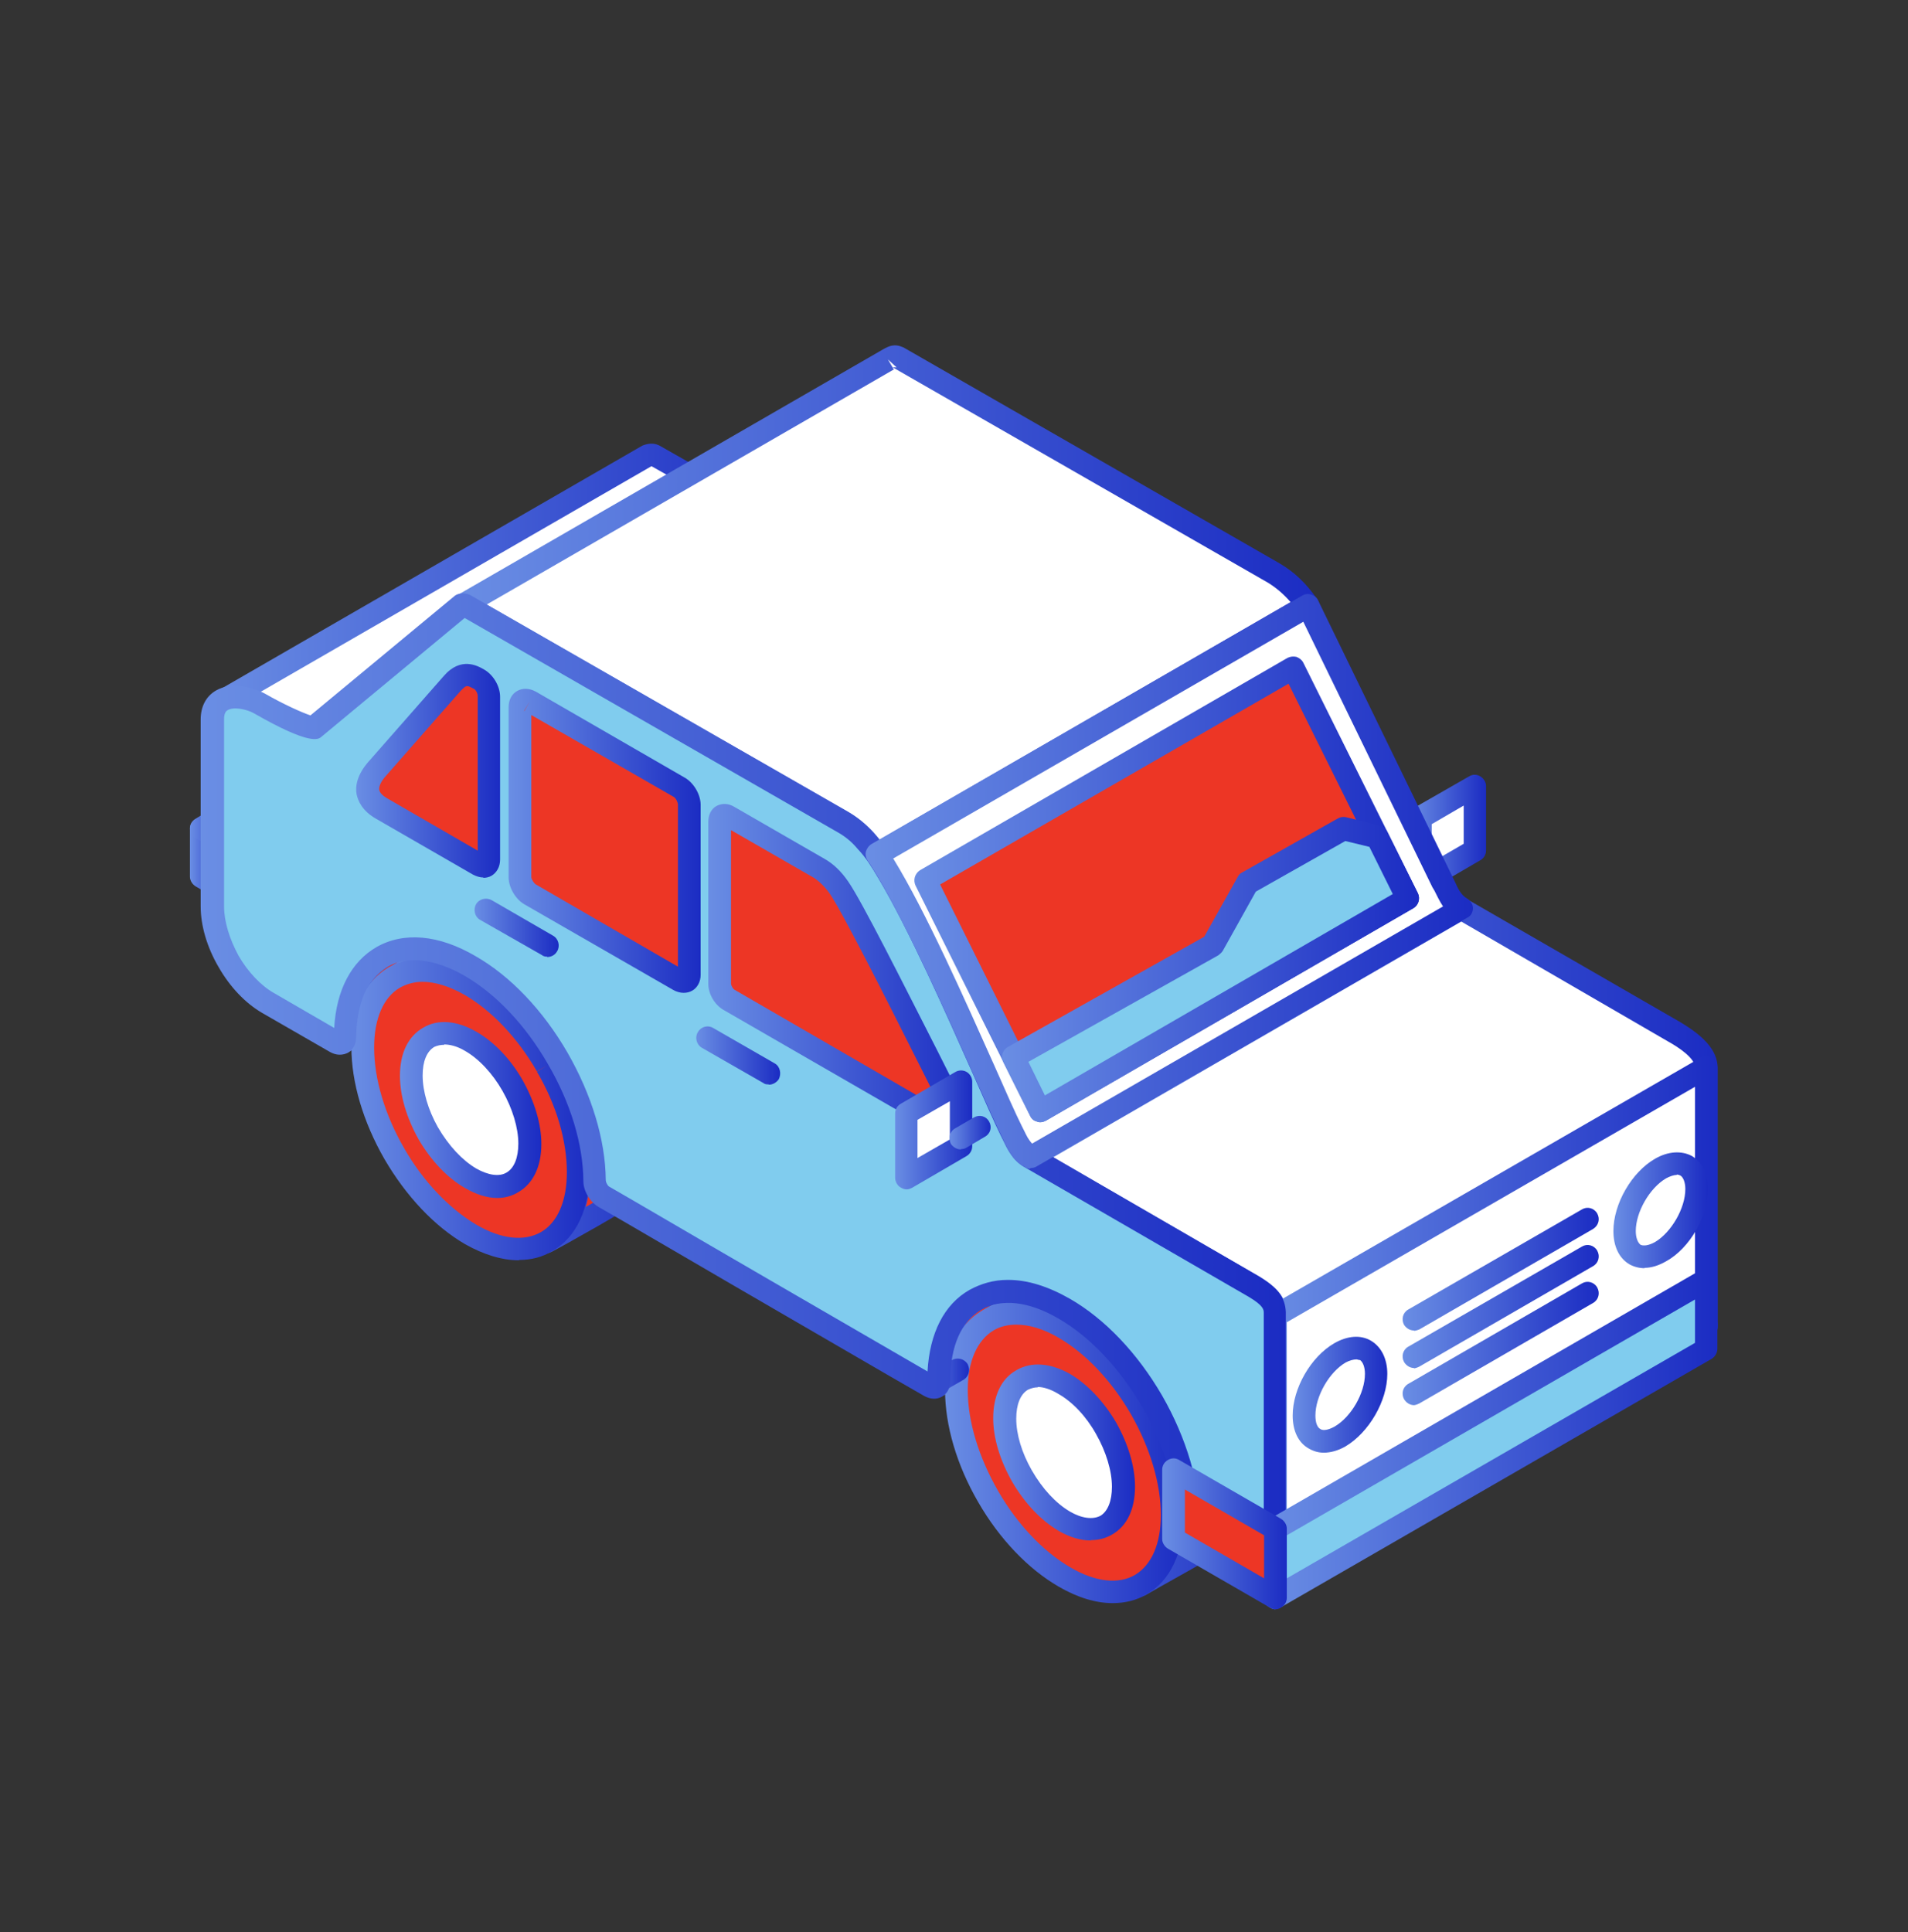 <?xml version="1.0" encoding="UTF-8"?>
<svg xmlns="http://www.w3.org/2000/svg" width="80" height="81" viewBox="0 0 80 81" fill="none">
  <rect x="0" y="0" width="80" height="81" fill="#333333" stroke="none"/>
  <g id="Dealerships Icon">
    <path id="Vector" fill-rule="evenodd" clip-rule="evenodd" d="M31.79 21.534C32.382 21.881 32.8 22.328 33.19 22.891L15.123 33.324C14.792 32.819 14.445 32.313 13.724 31.967C13.204 31.678 9.409 29.485 9.222 29.456L27.201 19.081C27.302 19.038 27.36 19.052 27.461 19.11L31.79 21.563V21.534Z" fill="white"></path>
    <path id="Vector_2" fill-rule="evenodd" clip-rule="evenodd" d="M10.201 29.427C10.764 29.745 11.717 30.264 13.318 31.188L13.953 31.548C14.574 31.837 14.949 32.241 15.281 32.688L32.51 22.746C32.222 22.414 31.919 22.154 31.558 21.938L27.316 19.543L10.216 29.413L10.201 29.427ZM15.122 33.8C14.978 33.8 14.819 33.713 14.718 33.583C14.386 33.064 14.098 32.674 13.506 32.4L12.842 32.025C11.89 31.476 9.365 30.019 9.076 29.918C8.86 29.889 8.744 29.745 8.701 29.543C8.657 29.341 8.787 29.153 8.961 29.052L26.94 18.677C27.316 18.533 27.517 18.619 27.647 18.677L31.991 21.144C32.597 21.505 33.073 21.967 33.549 22.631C33.636 22.746 33.665 22.89 33.636 23.006C33.607 23.136 33.535 23.266 33.405 23.309L15.339 33.742C15.252 33.785 15.18 33.8 15.093 33.8H15.122Z" fill="url(#paint0_linear_556_7242)"></path>
    <path id="Vector_3" fill-rule="evenodd" clip-rule="evenodd" d="M61.833 35.647V32.949L59.539 34.262V36.974L61.833 35.647Z" fill="white"></path>
    <path id="Vector_4" fill-rule="evenodd" clip-rule="evenodd" d="M60.029 34.55V36.151L61.371 35.372V33.77L60.029 34.55ZM59.539 37.436C59.467 37.436 59.38 37.421 59.308 37.378C59.149 37.291 59.062 37.147 59.062 36.959V34.261C59.062 34.088 59.149 33.944 59.308 33.857L61.602 32.544C61.746 32.457 61.92 32.457 62.064 32.544C62.208 32.63 62.309 32.789 62.309 32.948V35.646C62.309 35.82 62.223 35.978 62.064 36.065L59.784 37.392C59.697 37.436 59.625 37.45 59.539 37.45V37.436Z" fill="url(#paint1_linear_556_7242)"></path>
    <path id="Vector_5" fill-rule="evenodd" clip-rule="evenodd" d="M15.282 43.006C15.282 43.006 15.282 43.136 15.254 43.208L14.388 43.698C14.503 43.612 14.503 43.583 14.503 43.453C14.503 42.746 14.59 42.241 14.821 41.577C15.109 40.899 15.412 40.495 16.033 40.091L18.601 38.619L19.077 39.499L16.523 40.971C15.888 41.332 15.441 42.024 15.268 42.991L15.282 43.006Z" fill="#ED3625"></path>
    <path id="Vector_6" fill-rule="evenodd" clip-rule="evenodd" d="M18.427 39.283L16.292 40.51C15.989 40.712 15.758 40.914 15.57 41.188C15.787 40.928 16.032 40.726 16.306 40.553L18.471 39.312L18.442 39.269L18.427 39.283ZM14.387 44.189C14.243 44.189 14.098 44.103 13.997 43.973C13.882 43.8 13.882 43.569 14.026 43.396C14.055 42.703 14.113 42.155 14.387 41.433C14.69 40.712 15.022 40.192 15.787 39.702L18.37 38.215C18.485 38.143 18.615 38.129 18.745 38.172C18.86 38.201 18.976 38.288 19.019 38.403L19.51 39.283C19.625 39.5 19.553 39.788 19.337 39.904L16.782 41.39C16.248 41.678 15.902 42.27 15.743 43.078L15.714 43.251C15.714 43.396 15.599 43.526 15.484 43.612L14.618 44.103C14.531 44.146 14.459 44.175 14.373 44.175L14.387 44.189Z" fill="url(#paint2_linear_556_7242)"></path>
    <path id="Vector_7" fill-rule="evenodd" clip-rule="evenodd" d="M26.393 42.688C25.325 40.726 22.324 37.71 20 38.994L16.552 40.986C19.106 39.644 22.107 42.992 23.233 45.214C24.214 47.147 25.094 50.697 22.959 52.068C23.622 51.664 26.407 50.149 26.84 49.745C28.572 48.071 27.504 44.593 26.407 42.688H26.393Z" fill="#ED3625"></path>
    <path id="Vector_8" fill-rule="evenodd" clip-rule="evenodd" d="M18.644 40.322C18.731 40.322 18.817 40.365 18.904 40.38C20.881 41.029 22.757 43.222 23.651 44.997C24.329 46.339 25.094 48.749 24.56 50.596C25.412 50.12 26.292 49.586 26.494 49.398C28.009 47.941 27.014 44.709 25.989 42.905C25.21 41.491 23.55 39.716 21.977 39.269C21.328 39.066 20.751 39.124 20.231 39.398L18.659 40.307L18.644 40.322ZM22.944 52.53C22.785 52.53 22.627 52.443 22.526 52.299C22.396 52.068 22.454 51.794 22.684 51.664C24.488 50.51 23.752 47.306 22.8 45.43C21.963 43.771 20.246 41.823 18.615 41.289C17.951 41.072 17.317 41.101 16.754 41.39C16.523 41.505 16.249 41.433 16.119 41.202C15.989 40.971 16.061 40.697 16.292 40.567L19.741 38.576C20.491 38.172 21.328 38.1 22.223 38.374C24.286 38.98 26.09 41.145 26.797 42.458C27.807 44.233 29.178 48.1 27.129 50.091C26.811 50.394 25.672 51.072 23.781 52.126L23.146 52.472C23.146 52.472 23.002 52.544 22.915 52.544L22.944 52.53Z" fill="url(#paint3_linear_556_7242)"></path>
    <path id="Vector_9" fill-rule="evenodd" clip-rule="evenodd" d="M22.912 44.68C22.104 43.266 20.979 42.01 19.723 41.303C18.468 40.582 17.343 40.51 16.52 40.986C15.712 41.447 15.192 42.472 15.192 43.915C15.192 45.358 15.712 46.945 16.52 48.374C17.328 49.788 18.468 51.029 19.723 51.751C20.964 52.472 22.09 52.544 22.927 52.068C23.735 51.592 24.254 50.567 24.254 49.139C24.254 47.71 23.749 46.108 22.927 44.68H22.912Z" fill="#ED3625"></path>
    <path id="Vector_10" fill-rule="evenodd" clip-rule="evenodd" d="M17.721 41.159C17.375 41.159 17.058 41.246 16.769 41.404C16.076 41.809 15.687 42.703 15.687 43.915C15.687 45.228 16.134 46.729 16.942 48.129C17.75 49.543 18.847 50.669 19.958 51.332C21.011 51.953 21.978 52.054 22.685 51.65C23.378 51.246 23.768 50.351 23.768 49.139C23.768 47.826 23.335 46.325 22.512 44.925L22.916 44.68L22.512 44.911C21.69 43.497 20.622 42.371 19.482 41.708C18.847 41.347 18.241 41.159 17.707 41.159H17.721ZM21.762 52.833C21.055 52.833 20.29 52.602 19.496 52.155C18.212 51.404 17.029 50.149 16.12 48.591C15.225 47.032 14.734 45.373 14.734 43.901C14.734 42.328 15.297 41.145 16.293 40.553C17.303 39.976 18.616 40.091 19.958 40.87C21.242 41.606 22.44 42.862 23.335 44.406C23.335 44.42 23.363 44.449 23.363 44.464C24.229 45.964 24.72 47.638 24.72 49.11C24.72 50.669 24.172 51.866 23.162 52.443C22.743 52.703 22.267 52.819 21.762 52.819V52.833Z" fill="url(#paint4_linear_556_7242)"></path>
    <path id="Vector_11" fill-rule="evenodd" clip-rule="evenodd" d="M40.173 57.407C40.173 57.407 40.144 57.537 40.144 57.609L39.278 58.114C39.394 58.042 39.394 57.984 39.394 57.854C39.408 57.248 39.466 56.786 39.639 56.195C39.913 55.416 40.231 54.91 40.923 54.463L44.257 52.529V53.698L41.919 55.055C41.674 55.185 41.385 55.343 41.169 55.517C40.664 55.921 40.317 56.556 40.173 57.407Z" fill="#ED3625"></path>
    <path id="Vector_12" fill-rule="evenodd" clip-rule="evenodd" d="M43.768 53.381L41.156 54.896C40.853 55.084 40.622 55.3 40.435 55.574C40.565 55.43 40.694 55.286 40.868 55.156C41.055 55.011 41.286 54.882 41.517 54.737L43.768 53.381ZM39.28 58.59C39.136 58.59 38.992 58.518 38.891 58.388C38.775 58.2 38.79 57.97 38.92 57.811C38.949 57.205 38.992 56.729 39.179 56.079C39.482 55.242 39.843 54.622 40.694 54.088L44.028 52.154C44.172 52.053 44.36 52.053 44.504 52.154C44.648 52.241 44.735 52.4 44.735 52.558V53.727C44.735 53.9 44.648 54.045 44.504 54.146L41.993 55.589C41.806 55.675 41.618 55.791 41.474 55.906C41.07 56.238 40.767 56.786 40.666 57.493L40.637 57.681C40.608 57.825 40.536 57.97 40.392 58.027L39.526 58.518C39.526 58.518 39.367 58.59 39.28 58.59Z" fill="url(#paint5_linear_556_7242)"></path>
    <path id="Vector_13" fill-rule="evenodd" clip-rule="evenodd" d="M51.271 57.061C50.218 55.098 47.216 52.082 44.879 53.367L41.43 55.358C43.984 54.016 46.985 57.349 48.111 59.586C49.092 61.52 49.972 65.069 47.822 66.426C48.486 66.036 51.271 64.521 51.704 64.117C53.435 62.443 52.368 58.965 51.271 57.061Z" fill="#ED3625"></path>
    <path id="Vector_14" fill-rule="evenodd" clip-rule="evenodd" d="M43.55 54.679C43.637 54.679 43.709 54.723 43.81 54.737C45.773 55.387 47.648 57.58 48.543 59.355C49.236 60.697 49.986 63.107 49.452 64.954C50.289 64.463 51.184 63.944 51.386 63.756C52.901 62.299 51.905 59.081 50.881 57.263C50.116 55.848 48.442 54.074 46.869 53.626C46.234 53.424 45.643 53.482 45.138 53.756L43.579 54.665L43.55 54.679ZM47.822 66.902C47.663 66.902 47.504 66.815 47.418 66.671C47.273 66.44 47.345 66.166 47.576 66.022C49.395 64.867 48.644 61.678 47.692 59.802C46.855 58.143 45.152 56.195 43.507 55.661C42.843 55.43 42.208 55.473 41.646 55.776C41.415 55.892 41.141 55.819 41.011 55.589C40.895 55.358 40.967 55.084 41.184 54.954L44.647 52.962C45.383 52.544 46.206 52.486 47.115 52.746C49.178 53.352 50.982 55.517 51.689 56.83C52.699 58.605 54.07 62.501 52.035 64.478C51.718 64.781 50.549 65.459 48.659 66.512L48.053 66.858C48.053 66.858 47.908 66.931 47.822 66.931V66.902Z" fill="url(#paint6_linear_556_7242)"></path>
    <path id="Vector_15" fill-rule="evenodd" clip-rule="evenodd" d="M47.819 59.038C46.996 57.638 45.871 56.383 44.63 55.661C43.389 54.94 42.249 54.868 41.426 55.358C40.604 55.82 40.099 56.845 40.099 58.273C40.099 59.702 40.604 61.318 41.426 62.747C42.234 64.146 43.374 65.402 44.63 66.123C45.871 66.845 47.011 66.917 47.819 66.426C48.641 65.965 49.146 64.94 49.146 63.511C49.146 62.083 48.641 60.481 47.819 59.053V59.038Z" fill="#ED3625"></path>
    <path id="Vector_16" fill-rule="evenodd" clip-rule="evenodd" d="M42.612 55.531C42.266 55.531 41.948 55.604 41.674 55.762C40.967 56.181 40.577 57.075 40.577 58.273C40.577 59.601 41.039 61.087 41.847 62.501C42.655 63.901 43.738 65.041 44.877 65.705C45.931 66.325 46.898 66.426 47.59 66.022C48.283 65.604 48.673 64.723 48.673 63.511C48.673 62.198 48.225 60.697 47.417 59.283C46.595 57.869 45.527 56.743 44.387 56.08C43.752 55.705 43.146 55.531 42.612 55.531ZM46.652 67.205C45.945 67.205 45.181 66.974 44.387 66.513C43.117 65.777 41.905 64.521 41.01 62.963C40.116 61.419 39.625 59.759 39.625 58.273C39.625 56.715 40.188 55.531 41.183 54.94C42.194 54.348 43.492 54.478 44.863 55.257C46.133 55.993 47.331 57.249 48.225 58.807C48.225 58.807 48.254 58.85 48.269 58.865C49.12 60.365 49.625 62.025 49.625 63.511C49.625 65.084 49.077 66.267 48.066 66.844C47.648 67.09 47.172 67.205 46.652 67.205Z" fill="url(#paint7_linear_556_7242)"></path>
    <path id="Vector_17" fill-rule="evenodd" clip-rule="evenodd" d="M39.003 58.099L40.172 57.407V57.436L39.003 58.099Z" fill="white"></path>
    <path id="Vector_18" fill-rule="evenodd" clip-rule="evenodd" d="M39.002 58.561C38.844 58.561 38.685 58.474 38.584 58.316C38.469 58.085 38.526 57.811 38.757 57.681L39.912 57.017C40.142 56.887 40.431 56.959 40.575 57.19C40.604 57.262 40.633 57.334 40.633 57.421C40.633 57.594 40.547 57.753 40.402 57.84L39.248 58.503C39.161 58.547 39.089 58.575 39.002 58.575V58.561Z" fill="url(#paint8_linear_556_7242)"></path>
    <path id="Vector_19" fill-rule="evenodd" clip-rule="evenodd" d="M61.27 38.085L70.187 43.251C71.342 43.944 71.529 44.42 71.544 44.738V55.575L53.463 66.007V55.171C53.463 54.795 53.463 54.464 52.568 53.944L43.203 48.533L61.27 38.1V38.085Z" fill="white"></path>
    <path id="Vector_20" fill-rule="evenodd" clip-rule="evenodd" d="M44.155 48.518L52.813 53.525C53.852 54.145 53.939 54.636 53.953 55.17V65.184L71.067 55.314V44.737C71.067 44.362 70.374 43.9 69.956 43.669L61.269 38.633L44.155 48.518ZM53.477 66.483C53.39 66.483 53.318 66.454 53.246 66.411C53.102 66.325 53.001 66.166 53.001 66.007V55.17C53.001 54.91 53.001 54.737 52.337 54.362L42.972 48.936C42.828 48.85 42.727 48.705 42.727 48.532C42.727 48.359 42.828 48.215 42.972 48.114L61.053 37.695C61.182 37.609 61.37 37.609 61.514 37.695L70.447 42.847C71.514 43.482 72.005 44.073 72.019 44.752V55.589C72.019 55.762 71.933 55.906 71.789 56.007L53.722 66.425C53.722 66.425 53.578 66.498 53.477 66.498V66.483Z" fill="url(#paint9_linear_556_7242)"></path>
    <path id="Vector_21" fill-rule="evenodd" clip-rule="evenodd" d="M71.546 44.737V55.575L53.48 66.007V55.17L71.546 44.737Z" fill="white"></path>
    <path id="Vector_22" fill-rule="evenodd" clip-rule="evenodd" d="M53.955 55.43V65.17L71.069 55.3V45.56L53.955 55.43ZM53.479 66.483C53.392 66.483 53.32 66.454 53.248 66.411C53.104 66.325 53.003 66.166 53.003 66.007V55.17C53.003 54.997 53.104 54.853 53.248 54.752L71.315 44.333C71.459 44.247 71.632 44.247 71.776 44.333C71.921 44.42 72.007 44.579 72.007 44.737V55.574C72.007 55.747 71.921 55.892 71.776 55.993L53.71 66.411C53.71 66.411 53.566 66.483 53.465 66.483H53.479Z" fill="url(#paint10_linear_556_7242)"></path>
    <path id="Vector_23" fill-rule="evenodd" clip-rule="evenodd" d="M53.436 24.031C54.027 24.391 54.446 24.824 54.85 25.387L36.784 35.805C36.408 35.272 35.932 34.795 35.37 34.449L19.597 25.387C19.597 25.387 19.496 25.329 19.453 25.329L19.511 25.286L37.26 15.041C37.447 14.94 37.491 14.882 37.707 14.969L53.45 24.002L53.436 24.031Z" fill="white"></path>
    <path id="Vector_24" fill-rule="evenodd" clip-rule="evenodd" d="M20.406 25.343L35.586 34.045C36.077 34.333 36.495 34.709 36.885 35.199L54.114 25.242C53.826 24.91 53.523 24.651 53.176 24.434L37.433 15.401C37.433 15.401 37.563 15.401 37.592 15.401L37.231 15.069L37.477 15.488L20.406 25.343ZM36.77 36.296C36.625 36.296 36.467 36.209 36.38 36.079C36.005 35.545 35.572 35.141 35.124 34.867L19.338 25.805C19.136 25.791 18.992 25.646 18.948 25.445C18.891 25.242 19.021 25.04 19.194 24.939L37.015 14.651C37.275 14.507 37.491 14.391 37.881 14.564L53.667 23.626C54.273 23.987 54.749 24.434 55.225 25.113C55.312 25.228 55.341 25.372 55.283 25.488C55.254 25.618 55.182 25.733 55.067 25.791L36.986 36.224C36.986 36.224 36.842 36.296 36.755 36.296H36.77Z" fill="url(#paint11_linear_556_7242)"></path>
    <path id="Vector_25" fill-rule="evenodd" clip-rule="evenodd" d="M8.456 34.737L9.048 35.083V37.089L8.456 36.757V34.737Z" fill="#80CCEE"></path>
    <path id="Vector_26" fill-rule="evenodd" clip-rule="evenodd" d="M9.046 37.58C8.96 37.58 8.887 37.551 8.801 37.508L8.209 37.161C8.065 37.075 7.964 36.916 7.964 36.757V34.737C7.964 34.578 8.05 34.42 8.209 34.333C8.353 34.232 8.527 34.232 8.671 34.333L9.277 34.665C9.407 34.752 9.508 34.91 9.508 35.083V37.089C9.508 37.262 9.421 37.407 9.263 37.508C9.19 37.551 9.118 37.58 9.032 37.58H9.046Z" fill="url(#paint12_linear_556_7242)"></path>
    <path id="Vector_27" fill-rule="evenodd" clip-rule="evenodd" d="M9.264 34.954L8.932 34.766V34.463L8.456 34.737L9.048 35.084L9.264 34.954Z" fill="#80CCEE"></path>
    <path id="Vector_28" fill-rule="evenodd" clip-rule="evenodd" d="M9.046 35.546C8.96 35.546 8.887 35.546 8.801 35.474L8.209 35.142C8.065 35.055 7.964 34.896 7.964 34.723C7.964 34.564 8.05 34.406 8.209 34.319L8.671 34.031C8.83 33.944 9.003 33.944 9.147 34.031C9.291 34.117 9.392 34.276 9.392 34.449V34.478L9.479 34.536C9.623 34.622 9.71 34.781 9.71 34.94C9.71 35.113 9.623 35.272 9.479 35.358L9.263 35.474C9.176 35.531 9.104 35.546 9.017 35.546H9.046Z" fill="url(#paint13_linear_556_7242)"></path>
    <path id="Vector_29" fill-rule="evenodd" clip-rule="evenodd" d="M19.436 25.358C19.436 25.358 19.523 25.387 19.581 25.416L35.353 34.478C35.699 34.68 36.045 34.968 36.334 35.286C36.695 35.69 36.955 36.123 37.243 36.584C39.133 39.759 41.543 45.704 42.409 47.421C42.64 47.869 42.784 48.287 43.217 48.532L52.582 53.944L52.626 53.973C53.376 54.42 53.462 54.723 53.477 55.055V66.022C53.477 66.253 53.304 66.354 53.087 66.238L50.259 64.608C50.042 64.478 49.869 64.175 49.869 63.915C49.869 62.255 49.278 60.408 48.325 58.763V58.735C47.358 57.104 46.06 55.675 44.631 54.853C43.188 54.03 41.875 53.944 40.923 54.492C39.985 55.041 39.393 56.209 39.393 57.869C39.393 58.114 39.22 58.215 39.004 58.1C36.233 56.498 27.719 51.548 25.353 50.163C25.136 50.048 24.963 49.73 24.963 49.499V49.456C24.934 47.811 24.343 45.978 23.405 44.362C22.452 42.746 21.154 41.303 19.725 40.481C18.282 39.644 16.983 39.572 16.031 40.105C15.093 40.654 14.501 41.808 14.487 43.453C14.487 43.699 14.314 43.785 14.097 43.67L11.24 42.025C10.591 41.649 10.028 41 9.595 40.279C9.177 39.543 8.917 38.72 8.917 37.984V30.149C8.917 28.937 10.302 29.139 10.894 29.485C11.89 30.062 13.087 30.567 13.159 30.509L19.408 25.343L19.436 25.358Z" fill="#80CCEE"></path>
    <path id="Vector_30" fill-rule="evenodd" clip-rule="evenodd" d="M42.281 53.655C43.089 53.655 43.955 53.93 44.864 54.449C46.322 55.286 47.693 56.729 48.717 58.489C49.756 60.293 50.319 62.227 50.319 63.901C50.319 63.987 50.405 64.132 50.477 64.175L52.988 65.632V55.041C52.988 54.911 52.988 54.738 52.353 54.362L42.945 48.922C42.455 48.634 42.238 48.172 42.05 47.782L41.964 47.609C41.704 47.09 41.3 46.166 40.809 45.055C39.669 42.501 38.126 38.995 36.827 36.816C36.553 36.354 36.307 35.95 35.961 35.589C35.701 35.272 35.398 35.041 35.11 34.882L19.482 25.907L13.479 30.885C13.349 31 13.017 31.26 10.651 29.904C10.348 29.73 9.785 29.615 9.54 29.774C9.496 29.803 9.395 29.86 9.395 30.163V37.999C9.395 38.634 9.626 39.37 10.001 40.062C10.391 40.74 10.939 41.318 11.473 41.621L14.013 43.093C14.1 41.505 14.734 40.308 15.788 39.702C16.928 39.052 18.4 39.182 19.929 40.077C21.401 40.914 22.772 42.357 23.797 44.132C24.807 45.892 25.384 47.782 25.398 49.456C25.398 49.572 25.485 49.716 25.543 49.745C26.654 50.38 29.078 51.808 31.646 53.295C34.403 54.896 37.317 56.585 38.89 57.494C38.977 55.892 39.583 54.68 40.651 54.074C41.127 53.814 41.661 53.655 42.238 53.655H42.281ZM53.263 66.758C53.133 66.758 52.988 66.715 52.858 66.642L50.001 64.997C49.641 64.781 49.366 64.334 49.366 63.915C49.366 62.386 48.847 60.639 47.909 59.009C46.942 57.349 45.701 56.036 44.374 55.272C43.133 54.55 41.993 54.42 41.141 54.911C40.304 55.387 39.843 56.44 39.843 57.883C39.843 58.172 39.727 58.417 39.496 58.547C39.28 58.677 39.006 58.663 38.746 58.518C37.202 57.638 33.898 55.705 30.853 53.944C28.414 52.53 26.163 51.202 25.095 50.596C24.734 50.38 24.46 49.932 24.46 49.514C24.446 47.956 23.926 46.238 22.974 44.608C22.036 42.977 20.795 41.664 19.468 40.899C18.227 40.192 17.087 40.062 16.25 40.524C15.413 41 14.951 42.054 14.936 43.468C14.936 43.756 14.821 43.987 14.59 44.132C14.359 44.247 14.1 44.247 13.84 44.103L10.983 42.458C10.29 42.054 9.641 41.376 9.164 40.538C8.674 39.702 8.414 38.792 8.414 37.999V30.163C8.414 29.629 8.631 29.197 9.049 28.951C9.713 28.562 10.636 28.821 11.113 29.081C11.892 29.528 12.671 29.875 13.017 29.99L19.078 24.968C19.251 24.839 19.583 24.853 19.756 24.968L35.542 34.031C35.932 34.261 36.293 34.55 36.639 34.925C37.029 35.373 37.303 35.834 37.606 36.296C38.934 38.533 40.492 42.068 41.632 44.651C42.123 45.748 42.527 46.657 42.786 47.176L42.873 47.349C43.06 47.725 43.161 47.941 43.407 48.071L52.772 53.497C53.58 53.987 53.883 54.391 53.912 54.997V65.979C53.912 66.253 53.782 66.498 53.566 66.628C53.465 66.686 53.335 66.715 53.219 66.715L53.263 66.758Z" fill="url(#paint14_linear_556_7242)"></path>
    <path id="Vector_31" fill-rule="evenodd" clip-rule="evenodd" d="M53.478 64.074V66.007C53.478 66.238 53.305 66.339 53.089 66.224L50.26 64.593C50.044 64.463 49.871 64.16 49.871 63.9C49.871 63.237 49.77 62.544 49.597 61.822L53.478 64.074Z" fill="#ED3625"></path>
    <path id="Vector_32" fill-rule="evenodd" clip-rule="evenodd" d="M50.246 62.76C50.304 63.15 50.333 63.54 50.333 63.9C50.333 63.987 50.419 64.131 50.492 64.174L53.002 65.632V64.362L50.246 62.775V62.76ZM53.262 66.757C53.132 66.757 52.988 66.714 52.858 66.642L50.001 64.997C49.64 64.781 49.366 64.333 49.366 63.915C49.366 63.309 49.279 62.645 49.106 61.967C49.063 61.779 49.135 61.592 49.279 61.476C49.438 61.375 49.64 61.361 49.799 61.447L53.695 63.698C53.839 63.785 53.94 63.944 53.94 64.102V66.036C53.94 66.325 53.81 66.57 53.58 66.685C53.478 66.757 53.363 66.772 53.248 66.772L53.262 66.757Z" fill="url(#paint15_linear_556_7242)"></path>
    <path id="Vector_33" fill-rule="evenodd" clip-rule="evenodd" d="M30.55 34.218L34.345 36.412C34.648 36.585 34.937 36.873 35.182 37.205C35.99 38.389 39.381 45.315 40.233 46.931C40.305 47.191 40.175 47.393 39.973 47.335C39.944 47.335 39.901 47.306 39.872 47.292L30.564 41.91C30.348 41.794 30.175 41.477 30.175 41.246V34.449C30.175 34.19 30.348 34.103 30.564 34.218H30.55Z" fill="#ED3625"></path>
    <path id="Vector_34" fill-rule="evenodd" clip-rule="evenodd" d="M30.651 34.809V41.231C30.651 41.317 30.737 41.462 30.795 41.49L39.496 46.526C39.236 46.007 38.861 45.271 38.443 44.434C37.13 41.822 35.34 38.272 34.792 37.464C34.59 37.176 34.345 36.945 34.128 36.801L30.665 34.809H30.651ZM40.03 47.811C40.03 47.811 39.915 47.796 39.857 47.782C39.814 47.782 39.669 47.71 39.626 47.695L30.319 42.327C29.958 42.111 29.698 41.663 29.698 41.245V34.449C29.698 34.16 29.814 33.915 30.045 33.785C30.276 33.669 30.535 33.669 30.795 33.828L34.576 36.007C34.936 36.209 35.268 36.526 35.557 36.945C36.148 37.796 37.88 41.259 39.294 44.03C39.886 45.213 40.391 46.209 40.651 46.714C40.665 46.743 40.679 46.786 40.694 46.829C40.766 47.147 40.694 47.435 40.492 47.623C40.376 47.739 40.218 47.811 40.03 47.811Z" fill="url(#paint16_linear_556_7242)"></path>
    <path id="Vector_35" fill-rule="evenodd" clip-rule="evenodd" d="M22.22 29.399L28.468 32.992C28.699 33.122 28.901 33.454 28.901 33.728V40.856C28.901 41.116 28.699 41.231 28.468 41.102L22.22 37.494C21.989 37.364 21.802 37.032 21.802 36.773V29.644C21.802 29.384 21.989 29.269 22.22 29.399Z" fill="#ED3625"></path>
    <path id="Vector_36" fill-rule="evenodd" clip-rule="evenodd" d="M22.22 29.398L21.974 29.802H21.989L22.22 29.398ZM22.278 29.976V36.772C22.278 36.859 22.393 37.032 22.465 37.075L28.425 40.524V33.727C28.425 33.641 28.338 33.453 28.252 33.41L22.278 29.976ZM28.656 41.621C28.526 41.621 28.367 41.577 28.237 41.505L21.989 37.912C21.614 37.696 21.325 37.205 21.325 36.772V29.644C21.325 29.341 21.455 29.095 21.686 28.965C21.917 28.836 22.205 28.85 22.465 28.994L28.713 32.602C29.089 32.818 29.377 33.309 29.377 33.742V40.87C29.377 41.159 29.233 41.419 29.016 41.534C28.915 41.592 28.785 41.621 28.67 41.621H28.656Z" fill="url(#paint17_linear_556_7242)"></path>
    <path id="Vector_37" fill-rule="evenodd" clip-rule="evenodd" d="M20.087 28.46C20.318 28.576 20.506 28.908 20.506 29.182V36.007C20.506 36.267 20.318 36.382 20.087 36.252L15.989 33.9C15.21 33.453 15.296 32.818 15.83 32.198L18.976 28.633C19.424 28.128 19.784 28.287 20.087 28.46Z" fill="#ED3625"></path>
    <path id="Vector_38" fill-rule="evenodd" clip-rule="evenodd" d="M19.597 28.763C19.511 28.763 19.453 28.821 19.323 28.951L16.192 32.515C15.975 32.746 15.874 32.977 15.903 33.121C15.932 33.265 16.105 33.395 16.235 33.467L20.03 35.661V29.167C20.03 29.066 19.943 28.893 19.842 28.864C19.727 28.806 19.669 28.763 19.583 28.763H19.597ZM20.275 36.786C20.131 36.786 19.987 36.743 19.842 36.671L15.759 34.319C15.181 33.987 15.008 33.568 14.951 33.294C14.893 32.991 14.951 32.486 15.47 31.909L18.601 28.345C19.323 27.508 20.03 27.912 20.304 28.071C20.679 28.287 20.968 28.763 20.968 29.211V36.036C20.968 36.339 20.824 36.584 20.607 36.714C20.506 36.772 20.376 36.801 20.261 36.801L20.275 36.786Z" fill="url(#paint18_linear_556_7242)"></path>
    <path id="Vector_39" fill-rule="evenodd" clip-rule="evenodd" d="M32.236 45.459C32.149 45.459 32.077 45.459 32.005 45.401L29.436 43.929C29.205 43.799 29.119 43.496 29.263 43.265C29.393 43.035 29.681 42.962 29.898 43.092L32.481 44.578C32.712 44.708 32.769 45.011 32.654 45.242C32.553 45.387 32.394 45.473 32.236 45.473V45.459Z" fill="url(#paint19_linear_556_7242)"></path>
    <path id="Vector_40" fill-rule="evenodd" clip-rule="evenodd" d="M22.943 40.105C22.857 40.105 22.784 40.091 22.712 40.033L20.129 38.561C19.898 38.431 19.841 38.128 19.956 37.912C20.086 37.681 20.389 37.609 20.62 37.739L23.189 39.225C23.419 39.355 23.491 39.658 23.362 39.874C23.275 40.033 23.116 40.12 22.943 40.12V40.105Z" fill="url(#paint20_linear_556_7242)"></path>
    <path id="Vector_41" fill-rule="evenodd" clip-rule="evenodd" d="M53.479 66.007L71.56 55.574C71.56 55.689 71.531 55.747 71.444 55.834L53.378 66.252L53.421 66.209C53.479 66.122 53.479 66.108 53.479 66.007Z" fill="white"></path>
    <path id="Vector_42" fill-rule="evenodd" clip-rule="evenodd" d="M53.361 66.728C53.217 66.728 53.073 66.656 52.972 66.512C52.828 66.339 52.871 66.079 53.015 65.92C53.058 65.776 53.13 65.646 53.246 65.588L71.312 55.156C71.457 55.069 71.659 55.069 71.803 55.156C71.947 55.242 72.034 55.415 72.019 55.603C72.019 55.747 71.99 55.978 71.745 56.18L53.607 66.656C53.535 66.7 53.448 66.728 53.376 66.728H53.361Z" fill="url(#paint21_linear_556_7242)"></path>
    <path id="Vector_43" fill-rule="evenodd" clip-rule="evenodd" d="M69.624 52.486C68.788 52.962 68.109 52.573 68.109 51.62C68.109 50.668 68.788 49.484 69.624 48.994C70.462 48.503 71.14 48.893 71.14 49.86C71.14 50.827 70.476 51.995 69.624 52.486Z" fill="white"></path>
    <path id="Vector_44" fill-rule="evenodd" clip-rule="evenodd" d="M70.304 49.254C70.188 49.254 70.015 49.312 69.856 49.398C69.164 49.803 68.586 50.813 68.586 51.606C68.586 51.895 68.673 52.097 68.788 52.184C68.918 52.241 69.135 52.212 69.394 52.068C70.073 51.664 70.664 50.654 70.664 49.846C70.664 49.572 70.578 49.355 70.462 49.283C70.405 49.254 70.347 49.24 70.304 49.24V49.254ZM68.962 53.165C68.731 53.165 68.514 53.107 68.327 53.006C67.879 52.746 67.648 52.241 67.648 51.606C67.648 50.466 68.413 49.139 69.394 48.576C69.943 48.258 70.506 48.23 70.939 48.461C71.371 48.72 71.617 49.225 71.617 49.846C71.617 50.986 70.852 52.328 69.856 52.876C69.553 53.049 69.25 53.15 68.947 53.15L68.962 53.165Z" fill="url(#paint22_linear_556_7242)"></path>
    <path id="Vector_45" fill-rule="evenodd" clip-rule="evenodd" d="M71.546 56.555V53.655L53.48 64.073V67.002L71.546 56.555Z" fill="#80CCEE"></path>
    <path id="Vector_46" fill-rule="evenodd" clip-rule="evenodd" d="M53.955 64.362V66.166L71.069 56.295V54.477L53.955 64.362ZM53.479 67.464C53.392 67.464 53.32 67.436 53.248 67.392C53.104 67.32 53.003 67.147 53.003 66.988V64.073C53.003 63.914 53.104 63.756 53.248 63.669L71.315 53.236C71.459 53.15 71.632 53.15 71.776 53.236C71.921 53.323 72.007 53.482 72.007 53.64V56.541C72.007 56.714 71.921 56.858 71.776 56.959L53.71 67.378C53.71 67.378 53.566 67.45 53.465 67.45L53.479 67.464Z" fill="url(#paint23_linear_556_7242)"></path>
    <path id="Vector_47" fill-rule="evenodd" clip-rule="evenodd" d="M59.292 57.349C59.133 57.349 58.975 57.263 58.874 57.104C58.744 56.873 58.816 56.584 59.047 56.454L66.334 52.255C66.55 52.125 66.839 52.198 66.969 52.428C67.099 52.659 67.027 52.948 66.796 53.078L59.509 57.291C59.509 57.291 59.364 57.364 59.278 57.364L59.292 57.349Z" fill="url(#paint24_linear_556_7242)"></path>
    <path id="Vector_48" fill-rule="evenodd" clip-rule="evenodd" d="M59.292 55.777C59.119 55.777 58.975 55.69 58.874 55.546C58.744 55.315 58.816 55.026 59.047 54.896L66.334 50.697C66.55 50.567 66.839 50.639 66.969 50.87C67.099 51.101 67.027 51.375 66.796 51.52L59.509 55.733C59.509 55.733 59.364 55.791 59.278 55.791L59.292 55.777Z" fill="url(#paint25_linear_556_7242)"></path>
    <path id="Vector_49" fill-rule="evenodd" clip-rule="evenodd" d="M59.292 58.907C59.133 58.907 58.975 58.821 58.874 58.662C58.744 58.431 58.816 58.143 59.047 58.013L66.334 53.799C66.55 53.669 66.839 53.742 66.969 53.972C67.099 54.203 67.027 54.492 66.796 54.622L59.509 58.835C59.509 58.835 59.364 58.907 59.278 58.907H59.292Z" fill="url(#paint26_linear_556_7242)"></path>
    <path id="Vector_50" fill-rule="evenodd" clip-rule="evenodd" d="M56.192 60.206C55.355 60.683 54.677 60.293 54.677 59.341C54.677 58.388 55.355 57.205 56.192 56.715C57.029 56.238 57.707 56.628 57.707 57.58C57.707 58.533 57.043 59.716 56.192 60.206Z" fill="white"></path>
    <path id="Vector_51" fill-rule="evenodd" clip-rule="evenodd" d="M56.87 56.988C56.754 56.988 56.581 57.032 56.422 57.118C55.73 57.522 55.153 58.532 55.153 59.34C55.153 59.629 55.225 59.831 55.355 59.903C55.47 59.99 55.701 59.947 55.961 59.802C56.653 59.398 57.23 58.403 57.23 57.594C57.23 57.306 57.144 57.104 57.029 57.017C56.971 57.017 56.913 56.988 56.87 56.988ZM55.513 60.899C55.282 60.899 55.08 60.841 54.878 60.726C54.431 60.48 54.2 59.975 54.2 59.34C54.2 58.2 54.965 56.873 55.946 56.31C56.495 55.993 57.057 55.949 57.49 56.209C57.923 56.469 58.168 56.974 58.168 57.594C58.168 58.734 57.389 60.062 56.408 60.639C56.105 60.812 55.788 60.899 55.499 60.899H55.513Z" fill="url(#paint27_linear_556_7242)"></path>
    <path id="Vector_52" fill-rule="evenodd" clip-rule="evenodd" d="M53.476 64.073L49.219 61.62V64.535L53.476 67.003V64.073Z" fill="#ED3625"></path>
    <path id="Vector_53" fill-rule="evenodd" clip-rule="evenodd" d="M49.682 64.247L53.001 66.166V64.362L49.682 62.443V64.247ZM53.477 67.465C53.39 67.465 53.318 67.436 53.246 67.392L48.975 64.925C48.831 64.838 48.73 64.68 48.73 64.521V61.606C48.73 61.447 48.816 61.288 48.975 61.202C49.119 61.115 49.292 61.115 49.437 61.202L53.708 63.669C53.852 63.756 53.953 63.915 53.953 64.073V66.988C53.953 67.147 53.867 67.306 53.708 67.392C53.65 67.436 53.563 67.465 53.462 67.465H53.477Z" fill="url(#paint28_linear_556_7242)"></path>
    <path id="Vector_54" fill-rule="evenodd" clip-rule="evenodd" d="M36.769 35.82L54.835 25.402L60.463 36.989C60.679 37.436 60.838 37.84 61.271 38.086L43.204 48.519C42.988 48.374 42.858 48.244 42.728 48.028C42.598 47.826 42.512 47.609 42.411 47.393C41.502 45.575 38.803 38.922 36.884 35.964L36.841 35.907L36.769 35.791V35.82Z" fill="white"></path>
    <path id="Vector_55" fill-rule="evenodd" clip-rule="evenodd" d="M37.445 35.978C38.83 38.23 40.475 41.952 41.702 44.694C42.178 45.776 42.582 46.685 42.842 47.205L42.9 47.32C42.986 47.479 43.044 47.638 43.159 47.797C43.203 47.854 43.231 47.898 43.275 47.941L60.504 37.999C60.36 37.782 60.244 37.537 60.143 37.335L60.057 37.191L54.646 26.065L37.445 35.993V35.978ZM43.203 48.994C43.116 48.994 43.029 48.98 42.957 48.922C42.697 48.778 42.495 48.59 42.322 48.287C42.207 48.1 42.12 47.912 42.034 47.71C41.731 47.104 41.327 46.166 40.822 45.055C39.624 42.371 37.82 38.316 36.478 36.224L36.377 36.079C36.305 35.964 36.276 35.834 36.305 35.704C36.334 35.589 36.42 35.459 36.536 35.387L54.602 24.968C54.718 24.896 54.862 24.882 54.977 24.925C55.107 24.968 55.208 25.04 55.266 25.17L60.98 36.916C61.154 37.306 61.269 37.522 61.514 37.667C61.658 37.753 61.76 37.912 61.76 38.071C61.76 38.244 61.673 38.403 61.514 38.475L43.448 48.908C43.376 48.951 43.289 48.965 43.203 48.965V48.994Z" fill="url(#paint29_linear_556_7242)"></path>
    <path id="Vector_56" fill-rule="evenodd" clip-rule="evenodd" d="M38.802 36.902L54.213 28.013L59.018 37.681L43.607 46.556L38.802 36.902Z" fill="#ED3625"></path>
    <path id="Vector_57" fill-rule="evenodd" clip-rule="evenodd" d="M39.423 37.089L43.809 45.906L58.398 37.465L54.026 28.662L39.423 37.075V37.089ZM43.608 47.046C43.608 47.046 43.521 47.046 43.478 47.017C43.348 46.988 43.247 46.902 43.189 46.772L38.384 37.118C38.283 36.887 38.355 36.628 38.571 36.483L53.983 27.58C54.098 27.522 54.228 27.508 54.358 27.537C54.473 27.58 54.589 27.666 54.646 27.782L59.452 37.45C59.553 37.666 59.48 37.941 59.264 38.071L43.867 46.974C43.781 47.017 43.709 47.046 43.622 47.046H43.608Z" fill="url(#paint30_linear_556_7242)"></path>
    <path id="Vector_58" fill-rule="evenodd" clip-rule="evenodd" d="M42.481 44.319L50.836 39.629L52.294 37.017L56.32 34.737L57.734 35.098L59.018 37.681L43.607 46.555L42.481 44.319Z" fill="#80CCEE"></path>
    <path id="Vector_59" fill-rule="evenodd" clip-rule="evenodd" d="M43.117 44.507L43.81 45.921L58.398 37.479L57.417 35.502L56.407 35.257L52.655 37.378L51.27 39.86C51.212 39.947 51.154 39.99 51.082 40.048L43.131 44.507H43.117ZM43.608 47.046C43.608 47.046 43.521 47.046 43.478 47.017C43.348 46.989 43.247 46.902 43.189 46.772L42.064 44.521C41.948 44.29 42.035 44.016 42.266 43.886L50.491 39.269L51.89 36.772C51.934 36.685 51.977 36.628 52.064 36.584L56.104 34.304C56.205 34.247 56.335 34.232 56.45 34.261L57.85 34.608C57.98 34.651 58.11 34.737 58.167 34.867L59.452 37.45C59.553 37.667 59.481 37.941 59.264 38.071L43.867 46.974C43.781 47.017 43.709 47.046 43.622 47.046H43.608Z" fill="url(#paint31_linear_556_7242)"></path>
    <path id="Vector_60" fill-rule="evenodd" clip-rule="evenodd" d="M40.288 48.071V45.358L38.008 46.685V49.369L40.288 48.071Z" fill="white"></path>
    <path id="Vector_61" fill-rule="evenodd" clip-rule="evenodd" d="M38.469 46.945V48.547L39.826 47.767V46.166L38.469 46.945ZM38.007 49.86C37.935 49.86 37.849 49.831 37.777 49.788C37.632 49.715 37.531 49.542 37.531 49.369V46.685C37.531 46.512 37.618 46.353 37.777 46.267L40.056 44.939C40.201 44.853 40.388 44.853 40.533 44.939C40.677 45.026 40.764 45.184 40.764 45.343V48.056C40.764 48.215 40.677 48.373 40.533 48.46L38.253 49.788C38.166 49.831 38.094 49.86 38.007 49.86Z" fill="url(#paint32_linear_556_7242)"></path>
    <path id="Vector_62" fill-rule="evenodd" clip-rule="evenodd" d="M40.289 48.186C40.13 48.186 39.971 48.1 39.87 47.955C39.755 47.724 39.812 47.436 40.043 47.306L40.837 46.844C41.068 46.714 41.342 46.786 41.472 47.017C41.602 47.248 41.53 47.522 41.299 47.652L40.52 48.114C40.447 48.157 40.361 48.172 40.289 48.172V48.186Z" fill="url(#paint33_linear_556_7242)"></path>
    <path id="Vector_63" fill-rule="evenodd" clip-rule="evenodd" d="M46.379 59.874C46.841 60.654 47.115 61.534 47.115 62.328C47.115 63.121 46.841 63.684 46.379 63.944C45.932 64.189 45.312 64.16 44.633 63.77C43.941 63.366 43.32 62.688 42.873 61.909V61.866C42.411 61.087 42.151 60.235 42.151 59.456C42.151 58.677 42.425 58.099 42.887 57.84C43.335 57.58 43.955 57.623 44.648 58.013C45.326 58.417 45.961 59.095 46.394 59.874H46.379Z" fill="white"></path>
    <path id="Vector_64" fill-rule="evenodd" clip-rule="evenodd" d="M43.52 58.158C43.361 58.158 43.231 58.201 43.101 58.259C42.783 58.446 42.61 58.879 42.61 59.471C42.61 60.135 42.841 60.899 43.26 61.635C43.707 62.414 44.27 63.02 44.861 63.367C45.352 63.655 45.828 63.713 46.146 63.54C46.449 63.352 46.622 62.919 46.622 62.328C46.622 61.664 46.377 60.856 45.958 60.12C45.54 59.37 44.962 58.764 44.371 58.432C44.068 58.244 43.75 58.143 43.505 58.143L43.52 58.158ZM45.742 64.579C45.309 64.579 44.861 64.449 44.385 64.175C43.649 63.742 42.971 63.02 42.452 62.14C41.932 61.231 41.644 60.293 41.644 59.456C41.644 58.504 41.99 57.782 42.625 57.436C43.245 57.075 44.039 57.133 44.861 57.595C45.597 58.028 46.276 58.749 46.795 59.629C47.3 60.524 47.589 61.477 47.589 62.313C47.589 63.266 47.257 63.973 46.622 64.334C46.348 64.492 46.059 64.564 45.742 64.564V64.579Z" fill="url(#paint34_linear_556_7242)"></path>
    <path id="Vector_65" fill-rule="evenodd" clip-rule="evenodd" d="M21.489 45.502C21.951 46.281 22.225 47.161 22.225 47.955C22.225 48.749 21.936 49.311 21.489 49.571C21.041 49.831 20.421 49.788 19.743 49.398C19.05 48.994 18.43 48.316 17.982 47.536L17.953 47.493C17.52 46.714 17.261 45.863 17.261 45.083C17.261 44.304 17.549 43.727 17.982 43.467C18.444 43.207 19.05 43.251 19.743 43.64C20.421 44.044 21.041 44.723 21.489 45.502Z" fill="white"></path>
    <path id="Vector_66" fill-rule="evenodd" clip-rule="evenodd" d="M18.63 43.8C18.471 43.8 18.341 43.829 18.212 43.886C17.894 44.074 17.721 44.492 17.721 45.084C17.721 45.748 17.952 46.527 18.356 47.248C18.818 48.042 19.38 48.634 19.958 48.98C20.463 49.269 20.939 49.341 21.242 49.153C21.559 48.966 21.733 48.533 21.733 47.941C21.733 47.277 21.487 46.469 21.069 45.733C20.65 44.997 20.073 44.377 19.481 44.045C19.164 43.857 18.861 43.785 18.616 43.785L18.63 43.8ZM20.852 50.221C20.419 50.221 19.972 50.077 19.496 49.803C18.76 49.384 18.082 48.663 17.562 47.782C17.043 46.859 16.769 45.921 16.769 45.098C16.769 44.146 17.115 43.439 17.75 43.078C18.356 42.718 19.149 42.775 19.972 43.251C20.708 43.67 21.401 44.391 21.906 45.272C22.411 46.166 22.699 47.119 22.699 47.956C22.699 48.908 22.353 49.615 21.733 49.976C21.473 50.135 21.17 50.221 20.852 50.221Z" fill="url(#paint35_linear_556_7242)"></path>
    <path id="Vector_67" fill-rule="evenodd" clip-rule="evenodd" d="M46.623 22.991L45.021 22.082L37.013 26.714L38.6 27.623L46.623 22.991Z" fill="white"></path>
    <path id="Vector_68" fill-rule="evenodd" clip-rule="evenodd" d="M38.6 27.623L37.012 26.714L36.219 29.701L39.393 31.534L38.6 27.623Z" fill="white"></path>
  </g>
  <defs>
    <linearGradient id="paint0_linear_556_7242" x1="33.647" y1="26.199" x2="8.692" y2="26.199" gradientUnits="userSpaceOnUse">
      <stop stop-color="#1B2CC3"></stop>
      <stop offset="1" stop-color="#6A8EE4"></stop>
    </linearGradient>
    <linearGradient id="paint1_linear_556_7242" x1="62.309" y1="34.965" x2="59.062" y2="34.965" gradientUnits="userSpaceOnUse">
      <stop stop-color="#1B2CC3"></stop>
      <stop offset="1" stop-color="#6A8EE4"></stop>
    </linearGradient>
    <linearGradient id="paint2_linear_556_7242" x1="19.564" y1="41.169" x2="13.914" y2="41.169" gradientUnits="userSpaceOnUse">
      <stop stop-color="#1B2CC3"></stop>
      <stop offset="1" stop-color="#6A8EE4"></stop>
    </linearGradient>
    <linearGradient id="paint3_linear_556_7242" x1="28.191" y1="45.377" x2="16.055" y2="45.377" gradientUnits="userSpaceOnUse">
      <stop stop-color="#1B2CC3"></stop>
      <stop offset="1" stop-color="#6A8EE4"></stop>
    </linearGradient>
    <linearGradient id="paint4_linear_556_7242" x1="24.72" y1="46.512" x2="14.734" y2="46.512" gradientUnits="userSpaceOnUse">
      <stop stop-color="#1B2CC3"></stop>
      <stop offset="1" stop-color="#6A8EE4"></stop>
    </linearGradient>
    <linearGradient id="paint5_linear_556_7242" x1="44.735" y1="55.334" x2="38.812" y2="55.334" gradientUnits="userSpaceOnUse">
      <stop stop-color="#1B2CC3"></stop>
      <stop offset="1" stop-color="#6A8EE4"></stop>
    </linearGradient>
    <linearGradient id="paint6_linear_556_7242" x1="53.086" y1="59.76" x2="40.956" y2="59.76" gradientUnits="userSpaceOnUse">
      <stop stop-color="#1B2CC3"></stop>
      <stop offset="1" stop-color="#6A8EE4"></stop>
    </linearGradient>
    <linearGradient id="paint7_linear_556_7242" x1="49.625" y1="60.888" x2="39.625" y2="60.888" gradientUnits="userSpaceOnUse">
      <stop stop-color="#1B2CC3"></stop>
      <stop offset="1" stop-color="#6A8EE4"></stop>
    </linearGradient>
    <linearGradient id="paint8_linear_556_7242" x1="40.633" y1="57.764" x2="38.526" y2="57.764" gradientUnits="userSpaceOnUse">
      <stop stop-color="#1B2CC3"></stop>
      <stop offset="1" stop-color="#6A8EE4"></stop>
    </linearGradient>
    <linearGradient id="paint9_linear_556_7242" x1="72.019" y1="52.064" x2="42.727" y2="52.064" gradientUnits="userSpaceOnUse">
      <stop stop-color="#1B2CC3"></stop>
      <stop offset="1" stop-color="#6A8EE4"></stop>
    </linearGradient>
    <linearGradient id="paint10_linear_556_7242" x1="72.007" y1="55.376" x2="53.003" y2="55.376" gradientUnits="userSpaceOnUse">
      <stop stop-color="#1B2CC3"></stop>
      <stop offset="1" stop-color="#6A8EE4"></stop>
    </linearGradient>
    <linearGradient id="paint11_linear_556_7242" x1="55.313" y1="25.387" x2="18.935" y2="25.387" gradientUnits="userSpaceOnUse">
      <stop stop-color="#1B2CC3"></stop>
      <stop offset="1" stop-color="#6A8EE4"></stop>
    </linearGradient>
    <linearGradient id="paint12_linear_556_7242" x1="9.508" y1="35.919" x2="7.964" y2="35.919" gradientUnits="userSpaceOnUse">
      <stop stop-color="#1B2CC3"></stop>
      <stop offset="1" stop-color="#6A8EE4"></stop>
    </linearGradient>
    <linearGradient id="paint13_linear_556_7242" x1="9.71" y1="34.756" x2="7.964" y2="34.756" gradientUnits="userSpaceOnUse">
      <stop stop-color="#1B2CC3"></stop>
      <stop offset="1" stop-color="#6A8EE4"></stop>
    </linearGradient>
    <linearGradient id="paint14_linear_556_7242" x1="53.912" y1="45.817" x2="8.414" y2="45.817" gradientUnits="userSpaceOnUse">
      <stop stop-color="#1B2CC3"></stop>
      <stop offset="1" stop-color="#6A8EE4"></stop>
    </linearGradient>
    <linearGradient id="paint15_linear_556_7242" x1="53.94" y1="64.081" x2="49.094" y2="64.081" gradientUnits="userSpaceOnUse">
      <stop stop-color="#1B2CC3"></stop>
      <stop offset="1" stop-color="#6A8EE4"></stop>
    </linearGradient>
    <linearGradient id="paint16_linear_556_7242" x1="40.721" y1="40.757" x2="29.698" y2="40.757" gradientUnits="userSpaceOnUse">
      <stop stop-color="#1B2CC3"></stop>
      <stop offset="1" stop-color="#6A8EE4"></stop>
    </linearGradient>
    <linearGradient id="paint17_linear_556_7242" x1="29.377" y1="35.248" x2="21.325" y2="35.248" gradientUnits="userSpaceOnUse">
      <stop stop-color="#1B2CC3"></stop>
      <stop offset="1" stop-color="#6A8EE4"></stop>
    </linearGradient>
    <linearGradient id="paint18_linear_556_7242" x1="20.968" y1="32.317" x2="14.933" y2="32.317" gradientUnits="userSpaceOnUse">
      <stop stop-color="#1B2CC3"></stop>
      <stop offset="1" stop-color="#6A8EE4"></stop>
    </linearGradient>
    <linearGradient id="paint19_linear_556_7242" x1="32.712" y1="44.251" x2="29.192" y2="44.251" gradientUnits="userSpaceOnUse">
      <stop stop-color="#1B2CC3"></stop>
      <stop offset="1" stop-color="#6A8EE4"></stop>
    </linearGradient>
    <linearGradient id="paint20_linear_556_7242" x1="23.426" y1="38.897" x2="19.898" y2="38.897" gradientUnits="userSpaceOnUse">
      <stop stop-color="#1B2CC3"></stop>
      <stop offset="1" stop-color="#6A8EE4"></stop>
    </linearGradient>
    <linearGradient id="paint21_linear_556_7242" x1="72.021" y1="60.91" x2="52.883" y2="60.91" gradientUnits="userSpaceOnUse">
      <stop stop-color="#1B2CC3"></stop>
      <stop offset="1" stop-color="#6A8EE4"></stop>
    </linearGradient>
    <linearGradient id="paint22_linear_556_7242" x1="71.617" y1="50.737" x2="67.648" y2="50.737" gradientUnits="userSpaceOnUse">
      <stop stop-color="#1B2CC3"></stop>
      <stop offset="1" stop-color="#6A8EE4"></stop>
    </linearGradient>
    <linearGradient id="paint23_linear_556_7242" x1="72.007" y1="60.318" x2="53.003" y2="60.318" gradientUnits="userSpaceOnUse">
      <stop stop-color="#1B2CC3"></stop>
      <stop offset="1" stop-color="#6A8EE4"></stop>
    </linearGradient>
    <linearGradient id="paint24_linear_556_7242" x1="67.033" y1="54.777" x2="58.81" y2="54.777" gradientUnits="userSpaceOnUse">
      <stop stop-color="#1B2CC3"></stop>
      <stop offset="1" stop-color="#6A8EE4"></stop>
    </linearGradient>
    <linearGradient id="paint25_linear_556_7242" x1="67.033" y1="53.212" x2="58.81" y2="53.212" gradientUnits="userSpaceOnUse">
      <stop stop-color="#1B2CC3"></stop>
      <stop offset="1" stop-color="#6A8EE4"></stop>
    </linearGradient>
    <linearGradient id="paint26_linear_556_7242" x1="67.033" y1="56.321" x2="58.81" y2="56.321" gradientUnits="userSpaceOnUse">
      <stop stop-color="#1B2CC3"></stop>
      <stop offset="1" stop-color="#6A8EE4"></stop>
    </linearGradient>
    <linearGradient id="paint27_linear_556_7242" x1="58.168" y1="58.469" x2="54.2" y2="58.469" gradientUnits="userSpaceOnUse">
      <stop stop-color="#1B2CC3"></stop>
      <stop offset="1" stop-color="#6A8EE4"></stop>
    </linearGradient>
    <linearGradient id="paint28_linear_556_7242" x1="53.953" y1="64.301" x2="48.73" y2="64.301" gradientUnits="userSpaceOnUse">
      <stop stop-color="#1B2CC3"></stop>
      <stop offset="1" stop-color="#6A8EE4"></stop>
    </linearGradient>
    <linearGradient id="paint29_linear_556_7242" x1="61.76" y1="36.947" x2="36.294" y2="36.947" gradientUnits="userSpaceOnUse">
      <stop stop-color="#1B2CC3"></stop>
      <stop offset="1" stop-color="#6A8EE4"></stop>
    </linearGradient>
    <linearGradient id="paint30_linear_556_7242" x1="59.497" y1="37.284" x2="38.339" y2="37.284" gradientUnits="userSpaceOnUse">
      <stop stop-color="#1B2CC3"></stop>
      <stop offset="1" stop-color="#6A8EE4"></stop>
    </linearGradient>
    <linearGradient id="paint31_linear_556_7242" x1="59.497" y1="40.647" x2="42.013" y2="40.647" gradientUnits="userSpaceOnUse">
      <stop stop-color="#1B2CC3"></stop>
      <stop offset="1" stop-color="#6A8EE4"></stop>
    </linearGradient>
    <linearGradient id="paint32_linear_556_7242" x1="40.764" y1="47.367" x2="37.531" y2="47.367" gradientUnits="userSpaceOnUse">
      <stop stop-color="#1B2CC3"></stop>
      <stop offset="1" stop-color="#6A8EE4"></stop>
    </linearGradient>
    <linearGradient id="paint33_linear_556_7242" x1="41.536" y1="47.483" x2="39.812" y2="47.483" gradientUnits="userSpaceOnUse">
      <stop stop-color="#1B2CC3"></stop>
      <stop offset="1" stop-color="#6A8EE4"></stop>
    </linearGradient>
    <linearGradient id="paint34_linear_556_7242" x1="47.589" y1="60.89" x2="41.644" y2="60.89" gradientUnits="userSpaceOnUse">
      <stop stop-color="#1B2CC3"></stop>
      <stop offset="1" stop-color="#6A8EE4"></stop>
    </linearGradient>
    <linearGradient id="paint35_linear_556_7242" x1="22.699" y1="46.533" x2="16.769" y2="46.533" gradientUnits="userSpaceOnUse">
      <stop stop-color="#1B2CC3"></stop>
      <stop offset="1" stop-color="#6A8EE4"></stop>
    </linearGradient>
  </defs>
</svg>
